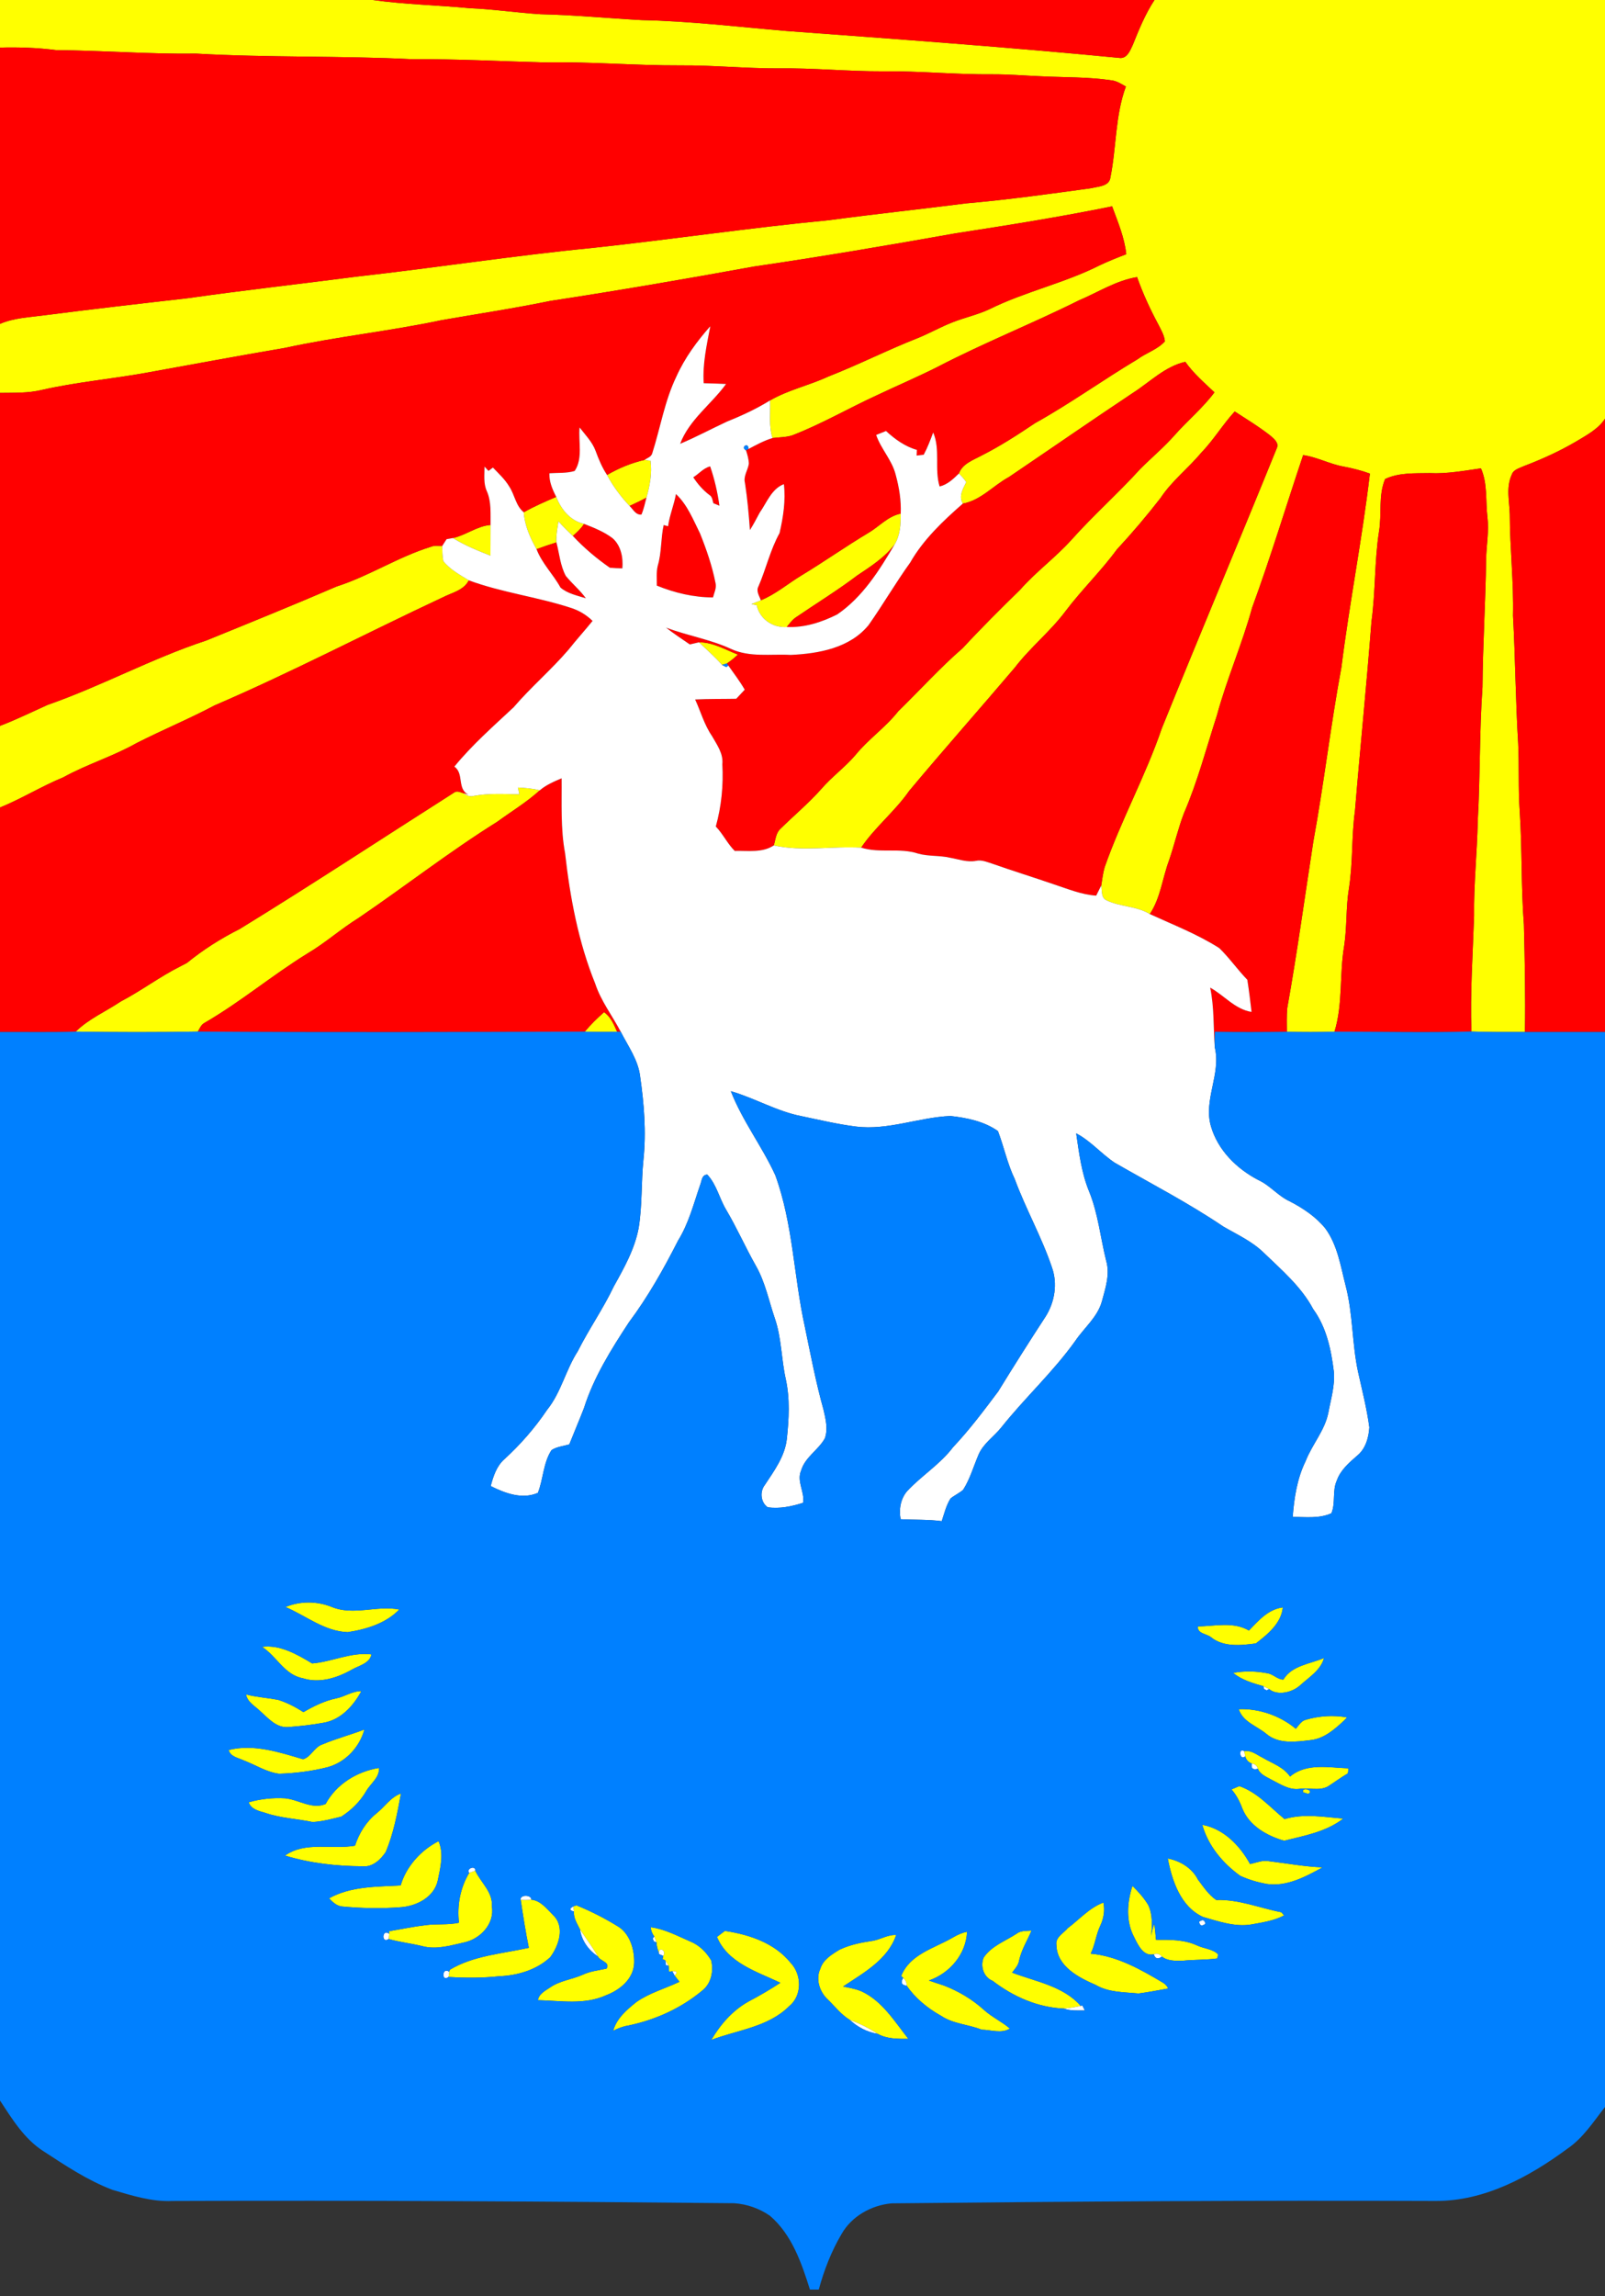 <?xml version="1.0" encoding="UTF-8" ?>
<!DOCTYPE svg PUBLIC "-//W3C//DTD SVG 1.1//EN" "http://www.w3.org/Graphics/SVG/1.1/DTD/svg11.dtd">
<svg width="540pt" height="772pt" viewBox="0 0 540 772" version="1.1" xmlns="http://www.w3.org/2000/svg">
<rect x="0" y="0" width="540" height="772" fill="#333333" stroke="none"/>
<g id="#ffff00ff">
<path fill="#ffff00" opacity="1.00" d=" M 0.00 0.00 L 125.40 0.00 C 136.25 1.52 147.25 1.73 158.16 2.77 C 166.10 3.08 173.97 4.30 181.91 4.79 C 193.26 5.03 204.56 6.15 215.90 6.76 C 232.14 7.09 248.29 9.04 264.47 10.41 C 302.01 13.18 339.57 15.89 377.03 19.51 C 379.33 19.47 380.27 16.89 381.11 15.14 C 383.20 9.93 385.33 4.70 388.43 0.00 L 540.00 0.00 L 540.00 140.80 C 537.67 144.30 533.87 146.29 530.37 148.40 C 524.74 151.71 518.78 154.41 512.68 156.73 C 511.20 157.44 509.20 157.85 508.62 159.62 C 506.65 163.85 507.85 168.52 507.96 172.96 C 508.00 184.32 509.31 195.64 509.05 207.01 C 509.84 221.32 509.90 235.65 510.79 249.95 C 511.16 257.52 510.77 265.11 511.30 272.67 C 512.16 285.41 511.72 298.20 512.72 310.94 C 513.01 322.95 513.26 334.98 513.06 347.00 C 507.06 347.02 501.06 347.04 495.06 346.83 C 494.61 333.87 495.52 320.94 495.95 308.00 C 495.81 297.33 496.98 286.70 497.19 276.04 C 498.04 261.04 497.73 246.02 498.78 231.03 C 498.88 216.68 499.83 202.35 500.00 188.00 C 500.10 183.31 501.01 178.63 500.45 173.94 C 499.78 168.45 500.56 162.66 498.26 157.47 C 492.54 158.28 486.81 159.36 481.01 159.08 C 476.01 159.17 470.63 158.87 466.02 161.06 C 463.67 166.65 464.97 172.84 463.97 178.67 C 462.40 188.71 462.82 198.92 461.43 208.97 C 459.80 230.23 457.62 251.44 455.87 272.69 C 454.68 281.31 455.22 290.09 453.85 298.70 C 452.80 305.10 453.22 311.62 452.25 318.03 C 450.60 327.60 451.87 337.49 448.99 346.88 C 443.65 347.06 438.30 347.03 432.96 346.92 C 432.94 344.27 432.87 341.62 433.09 338.98 C 436.43 320.37 438.98 301.60 441.88 282.90 C 445.45 263.47 447.69 243.83 451.31 224.42 C 454.04 202.63 458.34 181.04 460.90 159.24 C 458.02 158.19 455.06 157.45 452.07 156.88 C 447.39 156.06 443.15 153.69 438.44 153.02 C 432.69 170.12 427.49 187.40 421.27 204.35 C 417.92 216.57 412.78 228.20 409.46 240.43 C 405.89 251.45 402.96 262.72 398.36 273.38 C 396.35 278.60 395.13 284.07 393.30 289.36 C 391.08 295.33 390.47 301.93 386.85 307.34 C 382.39 304.60 376.90 304.95 372.29 302.71 C 370.35 301.83 370.84 299.46 370.50 297.76 C 370.85 295.69 371.07 293.59 371.66 291.57 C 377.24 275.67 385.44 260.84 390.89 244.89 C 403.62 213.40 416.84 182.10 429.60 150.63 C 430.35 148.89 428.63 147.57 427.51 146.55 C 423.68 143.53 419.50 141.00 415.42 138.35 C 411.40 142.74 408.33 147.89 404.20 152.18 C 399.79 157.44 394.25 161.71 390.44 167.48 C 385.80 173.45 380.90 179.22 375.76 184.76 C 370.43 192.04 363.91 198.31 358.49 205.50 C 353.39 212.32 346.63 217.67 341.46 224.44 C 329.67 238.32 317.58 251.94 305.90 265.91 C 301.12 272.80 294.43 278.05 289.73 285.00 C 279.94 284.45 270.02 286.38 260.34 284.26 C 260.94 282.33 261.02 280.03 262.64 278.60 C 267.17 274.16 272.06 270.07 276.29 265.32 C 279.83 261.19 284.30 257.99 287.83 253.85 C 292.17 248.51 297.94 244.59 302.20 239.17 C 309.45 232.10 316.24 224.55 323.91 217.91 C 330.16 211.16 336.68 204.68 343.26 198.25 C 348.57 192.22 355.12 187.47 360.50 181.49 C 367.89 173.22 376.21 165.86 383.67 157.64 C 387.50 153.82 391.67 150.33 395.26 146.26 C 399.58 141.36 404.69 137.18 408.60 131.92 C 405.15 128.66 401.55 125.54 398.79 121.66 C 391.93 123.21 386.91 128.44 381.16 132.11 C 367.18 141.41 353.37 150.98 339.46 160.39 C 334.20 163.23 330.03 168.22 323.94 169.33 C 322.45 166.77 323.98 164.41 325.09 162.09 C 324.37 161.04 323.54 160.08 322.61 159.22 C 323.83 155.87 327.40 154.72 330.26 153.16 C 336.52 150.00 342.42 146.19 348.23 142.28 C 360.09 135.68 371.11 127.73 382.75 120.78 C 385.69 118.60 389.44 117.54 391.92 114.77 C 391.74 112.76 390.67 110.99 389.79 109.23 C 387.00 104.06 384.53 98.71 382.57 93.17 C 375.53 94.30 369.48 98.27 363.01 100.99 C 347.30 108.82 330.95 115.29 315.38 123.39 C 308.67 126.77 301.75 129.71 294.96 132.93 C 285.44 137.30 276.35 142.60 266.56 146.38 C 264.41 147.07 262.12 147.00 259.90 147.29 C 258.59 143.17 259.25 138.85 259.09 134.63 C 265.22 131.09 272.25 129.59 278.65 126.62 C 288.82 122.65 298.55 117.69 308.71 113.70 C 312.68 112.10 316.41 109.96 320.41 108.40 C 324.53 106.76 328.92 105.84 332.95 103.94 C 344.93 98.02 358.17 95.20 370.09 89.16 C 372.98 87.81 375.94 86.61 378.93 85.48 C 378.34 79.88 376.10 74.63 374.17 69.38 C 356.69 72.94 339.06 75.74 321.43 78.46 C 298.86 82.47 276.26 86.32 253.57 89.63 C 230.81 93.78 208.01 97.69 185.14 101.18 C 173.01 103.68 160.77 105.52 148.58 107.64 C 131.14 111.36 113.36 113.16 95.94 116.96 C 80.08 119.65 64.27 122.62 48.44 125.47 C 37.01 127.48 25.42 128.53 14.09 131.10 C 9.48 132.23 4.71 132.04 0.00 132.11 L 0.00 108.90 C 4.72 106.85 9.92 106.70 14.94 106.01 C 30.95 103.95 46.98 102.11 63.02 100.29 C 81.97 97.59 101.01 95.48 119.99 93.01 C 146.48 90.05 172.84 85.95 199.37 83.36 C 225.94 80.51 252.39 76.57 278.99 74.03 C 294.33 71.97 309.73 70.34 325.08 68.38 C 339.20 67.15 353.24 65.19 367.28 63.26 C 369.58 62.66 373.21 62.68 373.60 59.65 C 375.64 49.53 375.18 38.90 378.80 29.10 C 377.27 28.22 375.74 27.22 373.96 27.01 C 366.00 25.82 357.93 26.06 349.92 25.64 C 344.61 25.41 339.31 24.97 334.00 24.99 C 321.65 25.11 309.34 23.84 297.00 23.98 C 285.32 24.03 273.68 22.83 262.00 22.99 C 250.99 23.04 240.01 21.91 228.99 21.99 C 213.65 22.06 198.34 20.68 183.00 20.99 C 168.31 20.61 153.64 19.80 138.94 19.92 C 114.65 18.71 90.31 19.41 66.02 18.03 C 50.33 18.25 34.67 16.97 18.99 16.87 C 12.69 16.04 6.34 15.84 0.00 16.00 L 0.00 0.00 Z" />
<path fill="#ffff00" opacity="1.00" d=" M 204.24 159.70 C 208.19 157.41 212.44 155.63 216.90 154.63 C 217.39 154.70 218.38 154.85 218.87 154.93 C 219.43 159.12 218.65 163.30 217.50 167.32 C 215.64 168.32 213.73 169.23 211.82 170.11 C 208.85 166.97 206.27 163.52 204.24 159.70 Z" />
<path fill="#ffff00" opacity="1.00" d=" M 176.22 172.25 C 179.73 170.25 183.44 168.65 187.15 167.07 C 188.81 171.32 191.86 175.11 196.53 176.15 C 195.48 177.69 194.15 179.00 192.73 180.19 C 191.05 178.62 189.40 177.02 187.90 175.28 C 187.52 177.62 187.08 179.98 187.21 182.37 C 184.96 183.06 182.73 183.84 180.52 184.65 C 178.36 180.78 176.52 176.74 176.22 172.25 Z" />
<path fill="#ffff00" opacity="1.00" d=" M 292.22 179.14 C 295.84 177.01 298.76 173.55 303.04 172.70 C 303.09 176.22 302.88 179.90 301.03 183.00 C 297.70 187.45 292.96 190.44 288.42 193.49 C 281.71 198.56 274.53 202.96 267.60 207.69 C 266.46 208.55 265.60 209.71 264.71 210.81 C 260.05 211.17 255.57 208.13 254.59 203.48 C 254.15 203.39 253.25 203.20 252.81 203.11 C 253.87 202.69 254.93 202.28 255.98 201.84 C 260.96 199.81 265.06 196.26 269.61 193.50 C 277.26 188.88 284.56 183.72 292.22 179.14 Z" />
<path fill="#ffff00" opacity="1.00" d=" M 152.41 180.91 C 156.80 179.92 160.53 176.86 165.05 176.51 C 165.03 179.95 165.03 183.39 165.02 186.83 C 160.71 185.12 156.36 183.37 152.41 180.91 Z" />
<path fill="#ffff00" opacity="1.00" d=" M 144.97 183.85 C 146.18 183.34 147.49 183.53 148.76 183.61 C 148.85 185.29 148.81 187.00 149.15 188.66 C 151.41 191.51 154.69 193.26 157.73 195.13 C 156.00 198.56 151.98 199.27 148.86 200.90 C 123.23 212.87 98.17 226.02 72.17 237.19 C 63.56 241.75 54.54 245.48 45.85 249.90 C 37.99 254.34 29.26 256.96 21.36 261.33 C 14.05 264.33 7.31 268.52 0.00 271.51 L 0.00 244.06 C 5.46 241.98 10.68 239.40 16.00 237.01 C 34.15 230.69 51.11 221.37 69.39 215.36 C 84.05 209.39 98.73 203.45 113.26 197.19 C 124.23 193.68 133.96 187.23 144.97 183.85 Z" />
<path fill="#ffff00" opacity="1.00" d=" M 235.18 215.96 C 239.86 215.93 244.03 218.43 248.27 220.10 C 247.11 221.18 245.90 222.21 244.57 223.07 C 244.16 223.19 243.33 223.44 242.92 223.56 C 240.54 220.83 237.79 218.46 235.18 215.96 Z" />
<path fill="#ffff00" opacity="1.00" d=" M 174.27 264.79 C 176.74 264.92 179.21 265.12 181.61 265.73 C 177.21 269.73 172.08 272.81 167.29 276.31 C 151.23 286.34 136.30 298.01 120.65 308.64 C 114.71 312.32 109.48 317.02 103.46 320.58 C 91.60 327.89 80.89 336.93 68.83 343.91 C 67.67 344.52 67.19 345.78 66.56 346.85 C 52.87 347.11 39.17 347.07 25.47 346.87 C 29.83 342.56 35.60 340.11 40.64 336.72 C 47.57 333.11 53.82 328.33 60.82 324.85 C 61.35 324.57 62.40 324.02 62.92 323.75 C 68.36 319.31 74.33 315.53 80.61 312.38 C 104.84 297.51 128.61 281.87 152.61 266.60 C 153.63 265.70 154.85 266.37 155.94 266.72 C 156.98 267.50 158.23 267.99 159.53 267.58 C 164.55 266.67 169.65 267.01 174.72 267.07 C 174.61 266.50 174.38 265.36 174.27 264.79 Z" />
<path fill="#ffff00" opacity="1.00" d=" M 196.76 346.87 C 198.72 344.50 200.93 342.36 203.23 340.33 C 205.51 341.88 206.54 344.47 207.62 346.89 C 204.00 347.00 200.38 346.98 196.76 346.87 Z" />
<path fill="#ffff00" opacity="1.00" d=" M 96.07 540.33 C 100.98 538.27 106.70 538.32 111.63 540.31 C 118.95 543.32 126.80 539.69 134.33 541.17 C 129.83 545.84 123.24 547.83 116.99 548.78 C 109.19 548.52 102.97 543.28 96.07 540.33 Z" />
<path fill="#ffff00" opacity="1.00" d=" M 420.20 548.24 C 423.37 544.92 426.76 541.03 431.60 540.47 C 431.10 545.78 426.49 549.53 422.53 552.57 C 417.59 553.24 411.65 553.87 407.49 550.52 C 405.95 549.25 402.92 549.39 402.98 546.86 C 408.68 546.76 415.03 545.17 420.20 548.24 Z" />
<path fill="#ffff00" opacity="1.00" d=" M 88.16 553.73 C 94.16 552.90 100.01 556.28 105.02 559.30 C 111.73 558.77 118.09 555.41 124.99 556.26 C 124.35 559.32 120.75 560.02 118.39 561.37 C 113.45 564.17 107.48 566.09 101.85 564.27 C 95.74 563.16 93.08 556.86 88.16 553.73 Z" />
<path fill="#ffff00" opacity="1.00" d=" M 431.79 564.72 C 434.64 559.97 440.76 559.48 445.46 557.48 C 444.38 561.54 440.47 563.90 437.52 566.57 C 434.87 569.06 429.83 570.26 426.97 567.92 C 426.50 567.68 425.57 567.20 425.11 566.96 C 421.57 565.98 417.77 564.84 414.88 562.48 C 418.79 561.75 422.83 561.87 426.72 562.66 C 428.51 563.05 429.94 564.75 431.79 564.72 Z" />
<path fill="#ffff00" opacity="1.00" d=" M 113.09 571.05 C 116.01 570.50 118.53 568.55 121.58 568.62 C 118.94 573.51 114.68 578.24 108.95 579.22 C 104.99 579.95 100.98 580.39 96.97 580.69 C 93.01 581.03 90.27 577.75 87.60 575.38 C 85.84 573.64 83.28 572.37 82.77 569.74 C 86.30 570.62 89.93 570.87 93.50 571.52 C 96.55 572.45 99.41 573.95 102.09 575.67 C 105.54 573.68 109.16 571.87 113.09 571.05 Z" />
<path fill="#ffff00" opacity="1.00" d=" M 416.78 574.68 C 423.61 574.40 430.71 576.87 435.98 581.27 C 436.97 580.12 437.78 578.63 439.36 578.23 C 443.84 576.93 448.62 576.62 453.22 577.45 L 452.56 578.14 C 452.46 578.24 452.26 578.43 452.17 578.53 C 449.02 581.47 445.48 584.57 441.02 585.07 C 435.99 585.67 430.17 586.52 426.02 582.95 C 422.86 580.32 418.12 578.95 416.78 574.68 Z" />
<path fill="#ffff00" opacity="1.00" d=" M 108.52 586.50 C 113.11 584.57 117.95 583.29 122.60 581.52 C 120.98 587.45 116.29 592.49 110.31 594.16 C 104.96 595.53 99.43 596.21 93.91 596.39 C 89.65 595.86 85.99 593.41 82.04 591.92 C 80.19 591.02 77.55 590.72 76.94 588.40 C 85.37 586.30 93.92 589.14 101.97 591.51 C 104.66 590.75 105.75 587.37 108.52 586.50 Z" />
<path fill="#ffff00" opacity="1.00" d=" M 418.61 588.79 C 421.00 588.37 422.87 590.06 424.88 591.03 C 428.07 592.91 431.85 594.13 434.03 597.33 C 439.61 592.67 447.09 594.35 453.73 594.57 C 453.66 595.00 453.53 595.87 453.47 596.30 C 451.09 597.63 448.94 599.30 446.64 600.74 C 443.62 602.24 440.22 600.94 437.04 601.49 C 433.58 601.88 430.61 599.79 427.67 598.33 C 426.02 597.38 423.95 596.62 423.22 594.71 C 422.91 593.67 422.21 593.08 421.15 592.94 C 420.02 592.54 419.29 591.74 418.95 590.54 C 418.87 590.10 418.70 589.23 418.61 588.79 Z" />
<path fill="#ffff00" opacity="1.00" d=" M 109.55 606.55 C 113.17 599.86 120.13 595.61 127.53 594.43 C 127.69 597.73 124.72 599.61 123.23 602.19 C 121.21 605.70 118.23 608.62 114.84 610.80 C 111.66 611.57 108.42 612.46 105.16 612.62 C 99.93 611.52 94.51 611.33 89.43 609.60 C 87.22 608.91 84.54 608.47 83.67 605.98 C 87.65 604.85 91.83 604.41 95.95 604.65 C 100.50 605.09 104.96 608.50 109.55 606.55 Z" />
<path fill="#ffff00" opacity="1.00" d=" M 414.33 601.65 C 414.99 601.37 416.31 600.82 416.97 600.55 C 423.07 602.64 427.33 607.68 432.19 611.63 C 438.70 609.68 445.36 610.94 451.95 611.46 C 446.19 615.92 438.93 617.21 432.04 618.91 C 426.28 617.28 420.27 613.88 417.96 608.02 C 417.11 605.70 415.96 603.51 414.33 601.65 Z" />
<path fill="#ffff00" opacity="1.00" d=" M 438.42 601.90 C 439.25 600.99 442.05 602.28 440.11 603.15 C 439.68 603.01 438.81 602.74 438.38 602.60 L 438.42 601.90 Z" />
<path fill="#ffff00" opacity="1.00" d=" M 126.69 609.69 C 129.44 607.51 131.50 604.19 134.91 603.03 C 133.67 609.69 132.43 616.47 129.76 622.74 C 128.03 625.29 125.33 627.85 122.00 627.50 C 113.19 627.46 104.34 626.47 95.90 623.90 C 102.74 619.03 111.71 621.96 119.44 620.57 C 120.82 616.35 123.22 612.49 126.69 609.69 Z" />
<path fill="#ffff00" opacity="1.00" d=" M 404.51 613.56 C 411.69 614.86 417.19 620.58 420.58 626.74 C 422.69 626.31 424.76 625.34 426.95 625.79 C 432.97 626.51 438.93 627.64 445.00 627.86 C 439.24 631.02 432.83 634.49 426.02 633.42 C 423.02 632.85 420.05 631.99 417.28 630.71 C 411.40 626.48 406.49 620.64 404.51 613.56 Z" />
<path fill="#ffff00" opacity="1.00" d=" M 134.80 633.94 C 136.65 627.56 141.68 622.03 147.56 619.06 C 149.38 623.27 148.18 627.97 147.29 632.26 C 146.11 637.83 140.28 640.82 135.02 641.25 C 128.36 641.77 121.65 641.64 115.00 641.01 C 113.23 640.81 111.87 639.49 110.71 638.27 C 118.08 634.18 126.66 634.41 134.80 633.94 Z" />
<path fill="#ffff00" opacity="1.00" d=" M 392.90 624.88 C 397.05 625.66 401.09 628.11 403.03 631.95 C 404.87 634.39 406.63 637.07 409.19 638.83 C 416.77 638.56 423.79 641.55 431.12 642.96 L 432.03 644.02 C 428.64 645.84 424.76 646.37 421.03 647.06 C 415.46 647.97 410.03 646.04 404.76 644.54 C 397.24 641.12 394.34 632.41 392.90 624.88 Z" />
<path fill="#ffff00" opacity="1.00" d=" M 157.86 629.72 C 158.37 629.54 159.40 629.17 159.91 628.99 C 161.77 633.01 165.87 636.16 165.49 640.99 C 166.48 646.80 161.63 651.92 156.22 653.09 C 151.66 654.11 146.89 655.59 142.21 654.38 C 138.42 653.43 134.52 653.03 130.76 651.96 C 130.80 651.52 130.89 650.63 130.93 650.19 L 130.93 649.32 C 135.06 648.64 139.15 647.77 143.31 647.28 C 147.00 646.81 150.77 647.29 154.42 646.48 C 153.75 640.64 154.83 634.77 157.86 629.72 Z" />
<path fill="#ffff00" opacity="1.00" d=" M 381.60 651.37 C 378.74 646.05 379.20 639.66 381.01 634.09 C 382.99 636.03 384.88 638.12 386.32 640.52 C 387.85 643.75 387.64 647.43 387.33 650.90 C 387.58 649.51 387.81 648.11 388.38 646.82 C 388.62 648.60 388.76 650.40 388.93 652.21 C 393.55 652.20 398.34 652.11 402.65 654.07 C 404.95 655.19 407.99 655.28 409.82 657.09 C 409.76 657.44 409.64 658.14 409.58 658.49 C 405.71 659.01 401.80 658.86 397.92 659.26 C 395.58 659.32 392.82 659.38 390.92 657.87 C 390.19 656.97 389.28 656.71 388.19 657.08 C 384.73 657.94 382.85 653.92 381.60 651.37 Z" />
<path fill="#ffff00" opacity="1.00" d=" M 175.18 638.77 C 176.36 638.90 177.55 638.88 178.74 638.73 C 181.85 638.99 184.00 641.82 186.08 643.91 C 190.16 647.75 188.06 654.15 185.13 658.07 C 180.55 662.35 174.19 664.21 168.01 664.47 C 162.33 665.08 156.61 665.07 150.91 664.72 C 150.97 664.28 151.09 663.42 151.15 662.99 L 151.33 662.30 C 159.36 657.48 168.97 656.91 177.92 654.91 C 176.84 649.56 176.00 644.16 175.18 638.77 Z" />
<path fill="#ffff00" opacity="1.00" d=" M 359.28 648.27 C 363.21 645.34 366.54 641.43 371.24 639.70 C 371.78 642.31 371.35 645.00 370.22 647.41 C 368.75 650.43 368.48 653.86 366.96 656.88 C 375.88 657.68 383.81 662.20 391.35 666.69 C 392.10 667.14 392.66 667.77 393.03 668.59 C 389.71 669.17 386.40 669.84 383.06 670.27 C 378.19 669.80 372.99 669.95 368.64 667.39 C 362.88 664.91 355.59 661.14 355.43 653.98 C 355.01 651.34 357.84 650.02 359.28 648.27 Z" />
<path fill="#ffff00" opacity="1.00" d=" M 192.89 640.99 L 193.93 640.63 C 198.63 642.53 203.19 644.84 207.52 647.49 C 211.87 649.88 213.49 655.35 213.36 660.00 C 213.19 665.39 208.54 669.13 203.88 670.88 C 196.68 674.17 188.59 672.69 180.98 672.52 C 181.34 670.33 183.54 669.30 185.19 668.17 C 188.44 665.94 192.46 665.56 196.00 663.99 C 198.53 662.78 201.34 662.50 204.06 661.91 C 205.46 659.77 201.82 659.36 201.16 657.80 C 199.34 654.65 197.15 651.75 195.14 648.74 C 194.24 646.84 192.87 644.89 193.11 642.70 C 193.05 642.28 192.94 641.42 192.89 640.99 Z" />
<path fill="#ffff00" opacity="1.00" d=" M 218.94 647.99 C 223.63 648.60 227.87 650.89 232.16 652.75 C 235.20 653.95 237.62 656.33 239.27 659.13 C 240.15 662.69 239.31 666.91 236.31 669.26 C 229.14 675.27 220.36 679.21 211.22 681.08 C 209.48 681.37 207.86 682.02 206.30 682.81 C 207.47 678.62 210.87 675.74 214.13 673.13 C 218.53 670.05 223.79 668.63 228.60 666.34 C 228.19 665.82 227.37 664.77 226.96 664.24 C 228.05 663.17 227.80 662.69 226.19 662.79 L 225.13 662.97 C 225.09 662.45 224.99 661.42 224.95 660.91 C 224.67 660.46 224.11 659.56 223.83 659.12 L 222.93 658.73 L 223.15 657.62 C 224.39 655.62 221.27 654.33 221.74 657.05 C 221.43 655.71 220.86 654.40 220.87 653.02 C 220.69 652.53 220.31 651.54 220.12 651.05 C 219.42 650.19 219.03 649.17 218.94 647.99 Z" />
<path fill="#ffff00" opacity="1.00" d=" M 342.03 650.17 C 343.46 649.04 345.36 649.29 347.06 649.10 C 345.67 652.42 343.69 655.51 342.90 659.07 C 342.67 660.74 341.51 661.98 340.51 663.25 C 348.42 666.28 357.71 667.75 363.60 674.44 C 361.73 674.87 359.83 675.19 357.92 675.34 C 349.14 674.98 340.87 671.32 333.97 666.02 C 330.93 664.82 329.73 661.07 330.97 658.16 C 333.65 654.23 338.22 652.68 342.03 650.17 Z" />
<path fill="#ffff00" opacity="1.00" d=" M 241.22 651.25 C 242.12 650.58 243.01 649.90 243.89 649.23 C 252.13 650.47 260.59 653.27 266.01 659.97 C 269.79 663.90 269.92 670.99 265.53 674.53 C 258.48 681.58 248.19 682.51 239.31 685.88 C 242.41 680.64 246.54 675.89 251.93 672.92 C 255.57 671.00 259.12 668.93 262.56 666.67 C 254.71 662.94 244.88 660.04 241.22 651.25 Z" />
<path fill="#ffff00" opacity="1.00" d=" M 320.75 651.36 C 322.19 650.52 323.72 649.84 325.36 649.50 C 325.04 657.07 319.54 663.47 312.53 665.91 C 314.08 666.47 315.66 666.95 317.23 667.48 C 317.36 667.53 317.62 667.62 317.74 667.66 C 322.63 669.57 327.25 672.32 331.13 675.87 C 333.79 678.24 337.07 679.75 339.78 682.07 C 336.96 683.84 333.38 682.49 330.27 682.44 C 325.77 680.64 320.68 680.53 316.59 677.75 C 316.48 677.69 316.26 677.57 316.15 677.51 C 311.88 675.07 307.80 671.69 305.07 667.67 C 305.06 666.59 304.66 665.71 303.87 665.04 L 303.21 664.37 C 306.14 657.09 314.13 655.15 320.30 651.61 C 320.42 651.54 320.64 651.42 320.75 651.36 Z" />
<path fill="#ffff00" opacity="1.00" d=" M 293.12 652.64 C 296.01 652.30 298.53 650.44 301.52 650.61 C 298.71 658.90 290.52 663.35 283.66 667.92 C 285.56 668.36 287.52 668.63 289.35 669.35 C 289.47 669.39 289.70 669.49 289.81 669.53 C 296.84 672.77 300.98 679.68 305.61 685.52 C 302.16 685.52 298.39 685.60 295.30 683.84 C 292.34 681.89 289.16 680.35 285.86 679.11 C 283.02 677.39 280.96 674.67 278.61 672.39 C 275.81 669.86 274.32 665.51 275.99 661.97 C 276.90 658.94 279.78 657.17 282.32 655.63 C 282.43 655.57 282.65 655.46 282.77 655.40 C 286.03 653.90 289.58 653.17 293.12 652.64 Z" />
</g>
<g id="#ff0000ff">
<path fill="#ff0000" opacity="1.00" d=" M 125.40 0.00 L 388.43 0.00 C 385.33 4.70 383.20 9.93 381.11 15.14 C 380.27 16.89 379.33 19.47 377.03 19.51 C 339.57 15.89 302.01 13.18 264.47 10.41 C 248.29 9.04 232.14 7.09 215.90 6.76 C 204.56 6.15 193.26 5.03 181.91 4.79 C 173.97 4.30 166.10 3.08 158.16 2.77 C 147.25 1.73 136.25 1.52 125.40 0.00 Z" />
<path fill="#ff0000" opacity="1.00" d=" M 0.00 16.00 C 6.34 15.84 12.69 16.04 18.99 16.87 C 34.67 16.97 50.33 18.25 66.02 18.03 C 90.31 19.41 114.65 18.71 138.94 19.92 C 153.64 19.80 168.31 20.61 183.00 20.99 C 198.34 20.68 213.65 22.06 228.99 21.99 C 240.01 21.91 250.99 23.04 262.00 22.99 C 273.68 22.83 285.32 24.03 297.00 23.98 C 309.34 23.84 321.65 25.11 334.00 24.99 C 339.31 24.97 344.61 25.41 349.92 25.64 C 357.93 26.06 366.00 25.82 373.96 27.01 C 375.74 27.22 377.27 28.22 378.80 29.10 C 375.18 38.90 375.64 49.53 373.60 59.65 C 373.21 62.68 369.58 62.66 367.28 63.26 C 353.24 65.19 339.20 67.15 325.08 68.38 C 309.73 70.34 294.33 71.97 278.99 74.03 C 252.39 76.57 225.94 80.51 199.37 83.36 C 172.84 85.95 146.48 90.05 119.99 93.01 C 101.01 95.48 81.97 97.59 63.02 100.29 C 46.98 102.11 30.95 103.95 14.94 106.01 C 9.92 106.70 4.72 106.85 0.00 108.90 L 0.00 16.00 Z" />
<path fill="#ff0000" opacity="1.00" d=" M 321.43 78.46 C 339.06 75.74 356.69 72.94 374.17 69.38 C 376.10 74.63 378.34 79.88 378.93 85.48 C 375.94 86.61 372.98 87.81 370.09 89.16 C 358.17 95.20 344.93 98.02 332.95 103.94 C 328.92 105.84 324.53 106.76 320.41 108.40 C 316.41 109.96 312.68 112.10 308.71 113.70 C 298.55 117.69 288.82 122.65 278.65 126.62 C 272.25 129.59 265.22 131.09 259.09 134.63 C 254.54 137.45 249.67 139.72 244.70 141.70 C 239.39 144.17 234.23 146.95 228.83 149.22 C 231.90 141.09 239.32 135.95 244.28 129.11 C 241.77 128.98 239.26 128.91 236.76 128.85 C 236.34 122.35 237.78 116.02 238.98 109.69 C 234.45 114.80 230.38 120.36 227.57 126.61 C 223.61 134.81 222.18 143.89 219.42 152.50 C 219.07 153.64 217.76 153.98 216.90 154.63 C 212.44 155.63 208.19 157.41 204.24 159.70 C 202.57 157.19 201.41 154.40 200.38 151.58 C 199.25 148.56 196.93 146.23 195.00 143.72 C 194.54 148.52 196.19 154.13 193.35 158.35 C 190.60 159.18 187.67 158.92 184.84 159.13 C 184.74 161.99 185.87 164.57 187.15 167.07 C 183.44 168.65 179.73 170.25 176.22 172.25 C 173.51 170.06 173.18 166.37 171.34 163.60 C 169.89 161.16 167.79 159.23 165.84 157.21 C 165.34 157.58 164.85 157.96 164.36 158.33 C 164.02 157.97 163.35 157.25 163.01 156.89 C 163.02 159.65 162.60 162.56 163.80 165.16 C 165.37 168.73 164.99 172.71 165.05 176.51 C 160.53 176.86 156.80 179.92 152.41 180.91 C 151.87 181.00 150.79 181.20 150.25 181.29 C 149.75 182.07 149.26 182.84 148.76 183.61 C 147.49 183.53 146.18 183.34 144.97 183.85 C 133.96 187.23 124.23 193.68 113.26 197.19 C 98.73 203.45 84.05 209.39 69.39 215.36 C 51.11 221.37 34.15 230.69 16.00 237.01 C 10.68 239.40 5.46 241.98 0.00 244.06 L 0.00 132.11 C 4.71 132.04 9.48 132.23 14.09 131.10 C 25.42 128.53 37.01 127.48 48.44 125.47 C 64.27 122.62 80.08 119.65 95.94 116.96 C 113.36 113.16 131.14 111.36 148.58 107.64 C 160.77 105.52 173.01 103.68 185.14 101.18 C 208.01 97.69 230.81 93.78 253.57 89.63 C 276.26 86.32 298.86 82.47 321.43 78.46 Z" />
<path fill="#ff0000" opacity="1.00" d=" M 363.01 100.99 C 369.48 98.27 375.53 94.30 382.57 93.17 C 384.53 98.71 387.00 104.06 389.79 109.23 C 390.67 110.99 391.74 112.76 391.92 114.77 C 389.44 117.54 385.69 118.60 382.75 120.78 C 371.11 127.73 360.09 135.68 348.23 142.28 C 342.42 146.19 336.52 150.00 330.26 153.16 C 327.40 154.72 323.83 155.87 322.61 159.22 C 320.73 161.05 318.76 162.95 316.13 163.57 C 314.32 157.64 316.46 151.19 313.97 145.42 C 313.02 147.96 312.07 150.50 310.78 152.90 C 310.18 152.97 308.99 153.11 308.39 153.18 C 308.41 152.71 308.46 151.75 308.49 151.27 C 304.50 150.15 301.11 147.67 298.09 144.92 C 296.98 145.37 295.88 145.80 294.78 146.24 C 296.40 150.98 300.13 154.70 301.35 159.61 C 302.51 163.87 303.25 168.27 303.04 172.70 C 298.76 173.55 295.84 177.01 292.22 179.14 C 284.56 183.72 277.26 188.88 269.61 193.50 C 265.06 196.26 260.96 199.81 255.98 201.84 C 255.49 200.36 254.31 198.78 255.17 197.20 C 257.74 191.27 259.13 184.92 262.28 179.24 C 263.52 173.90 264.37 168.29 263.74 162.79 C 259.60 164.34 258.01 168.94 255.64 172.31 C 255.58 172.41 255.46 172.63 255.40 172.74 C 254.42 174.59 253.44 176.45 252.31 178.22 C 251.93 172.94 251.46 167.66 250.65 162.42 C 250.03 160.11 251.62 158.13 251.95 155.93 C 251.92 154.38 251.46 152.88 250.99 151.41 L 251.76 151.00 C 254.40 149.61 257.03 148.15 259.90 147.29 C 262.12 147.00 264.41 147.07 266.56 146.38 C 276.35 142.60 285.44 137.30 294.96 132.93 C 301.75 129.71 308.67 126.77 315.38 123.39 C 330.95 115.29 347.30 108.82 363.01 100.99 Z" />
<path fill="#ff0000" opacity="1.00" d=" M 381.16 132.11 C 386.91 128.44 391.93 123.21 398.79 121.66 C 401.55 125.54 405.15 128.66 408.60 131.92 C 404.69 137.18 399.58 141.36 395.26 146.26 C 391.67 150.33 387.50 153.82 383.67 157.64 C 376.21 165.86 367.89 173.22 360.50 181.49 C 355.12 187.47 348.57 192.22 343.26 198.25 C 336.68 204.68 330.16 211.16 323.91 217.91 C 316.24 224.55 309.45 232.10 302.20 239.17 C 297.94 244.59 292.17 248.51 287.83 253.85 C 284.30 257.99 279.83 261.19 276.29 265.32 C 272.06 270.07 267.17 274.16 262.64 278.60 C 261.02 280.03 260.94 282.33 260.34 284.26 C 256.46 286.83 251.60 285.98 247.20 286.11 C 244.74 283.67 243.25 280.41 240.83 277.90 C 242.73 271.07 243.42 264.03 243.03 256.95 C 243.41 253.38 241.21 250.41 239.55 247.48 C 236.96 243.72 235.76 239.28 233.88 235.18 C 238.48 234.95 243.09 235.04 247.70 234.95 C 248.65 233.92 249.60 232.91 250.56 231.90 C 248.92 229.05 246.92 226.44 245.03 223.76 L 244.57 223.07 C 245.90 222.21 247.11 221.18 248.27 220.10 C 244.03 218.43 239.86 215.93 235.18 215.96 C 234.15 216.20 233.12 216.44 232.09 216.68 C 229.40 214.84 226.66 213.04 224.09 211.02 C 231.27 213.73 238.94 214.96 245.93 218.18 C 252.24 221.10 259.34 219.84 266.05 220.20 C 275.46 219.77 285.90 217.90 292.22 210.19 C 297.07 203.31 301.30 196.01 306.22 189.17 C 310.66 181.40 317.27 175.17 323.94 169.33 C 330.03 168.22 334.20 163.23 339.46 160.39 C 353.37 150.98 367.18 141.41 381.16 132.11 Z" />
<path fill="#ff0000" opacity="1.00" d=" M 415.42 138.35 C 419.50 141.00 423.68 143.53 427.51 146.55 C 428.63 147.57 430.35 148.89 429.60 150.63 C 416.84 182.10 403.62 213.40 390.89 244.89 C 385.44 260.84 377.24 275.67 371.66 291.57 C 371.07 293.59 370.85 295.69 370.50 297.76 C 369.95 298.89 369.38 300.01 368.81 301.14 C 363.87 300.82 359.28 298.89 354.63 297.36 C 347.65 294.96 340.60 292.78 333.64 290.33 C 331.94 289.80 330.20 289.03 328.39 289.44 C 325.41 290.01 322.50 288.89 319.60 288.39 C 316.09 287.57 312.42 287.99 308.94 287.02 C 302.70 284.94 296.00 286.98 289.73 285.00 C 294.43 278.05 301.12 272.80 305.90 265.91 C 317.58 251.94 329.67 238.32 341.46 224.44 C 346.63 217.67 353.39 212.32 358.49 205.50 C 363.91 198.31 370.43 192.04 375.76 184.76 C 380.90 179.22 385.80 173.45 390.44 167.48 C 394.25 161.71 399.79 157.44 404.20 152.18 C 408.33 147.89 411.40 142.74 415.42 138.35 Z" />
<path fill="#ff0000" opacity="1.00" d=" M 530.37 148.40 C 533.87 146.29 537.67 144.30 540.00 140.80 L 540.00 347.00 C 531.02 347.00 522.04 347.00 513.06 347.00 C 513.26 334.98 513.01 322.95 512.72 310.94 C 511.72 298.20 512.16 285.41 511.30 272.67 C 510.77 265.11 511.16 257.52 510.79 249.95 C 509.90 235.65 509.84 221.32 509.05 207.01 C 509.31 195.64 508.00 184.32 507.96 172.96 C 507.85 168.52 506.65 163.85 508.62 159.62 C 509.20 157.85 511.20 157.44 512.68 156.73 C 518.78 154.41 524.74 151.71 530.37 148.40 Z" />
<path fill="#ff0000" opacity="1.00" d=" M 438.44 153.02 C 443.15 153.69 447.39 156.06 452.07 156.88 C 455.06 157.45 458.02 158.19 460.90 159.24 C 458.34 181.04 454.04 202.63 451.31 224.42 C 447.69 243.83 445.45 263.47 441.88 282.90 C 438.98 301.60 436.43 320.37 433.09 338.98 C 432.87 341.62 432.94 344.27 432.96 346.92 C 424.88 347.02 416.80 347.06 408.72 346.92 C 408.70 348.67 408.68 350.42 408.72 352.17 C 408.20 345.48 408.56 338.68 407.16 332.07 C 411.88 334.66 415.53 339.37 421.08 340.24 C 420.67 336.63 420.22 333.02 419.66 329.43 C 416.35 326.03 413.63 322.08 410.22 318.78 C 402.89 314.11 394.72 310.95 386.85 307.34 C 390.47 301.93 391.08 295.33 393.30 289.36 C 395.13 284.07 396.35 278.60 398.36 273.38 C 402.96 262.72 405.89 251.45 409.46 240.43 C 412.78 228.20 417.92 216.57 421.27 204.35 C 427.49 187.40 432.69 170.12 438.44 153.02 Z" />
<path fill="#ff0000" opacity="1.00" d=" M 233.25 160.48 C 235.17 159.30 236.67 157.38 238.93 156.81 C 240.41 161.10 241.42 165.54 242.05 170.03 C 241.54 169.82 240.51 169.40 239.99 169.19 C 239.73 168.14 239.63 166.95 238.59 166.36 C 236.45 164.74 234.72 162.71 233.25 160.48 Z" />
<path fill="#ff0000" opacity="1.00" d=" M 481.01 159.08 C 486.81 159.36 492.54 158.28 498.26 157.47 C 500.56 162.66 499.78 168.45 500.45 173.94 C 501.01 178.63 500.10 183.31 500.00 188.00 C 499.83 202.35 498.88 216.68 498.78 231.03 C 497.73 246.02 498.04 261.04 497.19 276.04 C 496.98 286.70 495.81 297.33 495.95 308.00 C 495.52 320.94 494.61 333.87 495.06 346.83 C 479.71 347.25 464.34 346.87 448.99 346.88 C 451.87 337.49 450.60 327.60 452.25 318.03 C 453.22 311.62 452.80 305.10 453.85 298.70 C 455.22 290.09 454.68 281.31 455.87 272.69 C 457.62 251.44 459.80 230.23 461.43 208.97 C 462.82 198.92 462.40 188.71 463.97 178.67 C 464.97 172.84 463.67 166.65 466.02 161.06 C 470.63 158.87 476.01 159.17 481.01 159.08 Z" />
<path fill="#ff0000" opacity="1.00" d=" M 227.43 166.11 C 231.28 169.74 233.23 174.75 235.54 179.39 C 237.70 184.79 239.62 190.33 240.74 196.05 C 241.14 197.71 240.28 199.29 239.89 200.87 C 233.46 200.88 226.94 199.34 220.99 196.90 C 221.02 194.68 220.77 192.40 221.30 190.22 C 222.63 185.77 222.29 181.05 223.29 176.54 C 223.66 176.64 224.40 176.84 224.77 176.94 C 225.28 173.24 226.76 169.78 227.43 166.11 Z" />
<path fill="#ff0000" opacity="1.00" d=" M 211.82 170.11 C 213.73 169.23 215.64 168.32 217.50 167.32 C 217.00 169.24 216.59 171.20 215.81 173.02 C 213.88 173.21 213.00 171.25 211.82 170.11 Z" />
<path fill="#ff0000" opacity="1.00" d=" M 196.53 176.15 C 199.85 177.45 203.25 178.79 206.11 180.97 C 208.93 183.44 209.71 187.51 209.39 191.10 C 207.98 191.09 206.57 191.02 205.18 190.89 C 200.68 187.76 196.46 184.21 192.73 180.19 C 194.15 179.00 195.48 177.69 196.53 176.15 Z" />
<path fill="#ff0000" opacity="1.00" d=" M 180.52 184.65 C 182.73 183.84 184.96 183.06 187.21 182.37 C 188.20 186.13 188.49 190.17 190.36 193.64 C 192.49 196.26 195.14 198.41 197.12 201.17 C 194.21 200.24 190.91 199.59 188.57 197.55 C 186.13 193.09 182.34 189.46 180.52 184.65 Z" />
<path fill="#ff0000" opacity="1.00" d=" M 288.42 193.49 C 292.96 190.44 297.70 187.45 301.03 183.00 C 295.87 191.76 290.24 200.75 281.69 206.59 C 276.46 209.22 270.63 211.11 264.71 210.81 C 265.60 209.71 266.46 208.55 267.60 207.69 C 274.53 202.96 281.71 198.56 288.42 193.49 Z" />
<path fill="#ff0000" opacity="1.00" d=" M 157.73 195.13 C 168.80 199.22 180.60 200.66 191.81 204.30 C 194.65 205.15 197.25 206.69 199.37 208.77 C 196.73 212.02 193.92 215.12 191.32 218.40 C 185.50 225.20 178.64 231.02 172.81 237.81 C 165.95 244.22 158.82 250.47 152.87 257.76 C 156.24 260.12 153.65 265.35 157.67 267.21 C 157.24 267.09 156.37 266.84 155.94 266.72 C 154.85 266.37 153.63 265.70 152.61 266.60 C 128.61 281.87 104.84 297.51 80.61 312.38 C 74.33 315.53 68.36 319.31 62.92 323.75 C 62.40 324.02 61.35 324.57 60.82 324.85 C 53.82 328.33 47.57 333.11 40.64 336.72 C 35.60 340.11 29.83 342.56 25.47 346.87 C 16.98 347.13 8.49 346.95 0.00 347.00 L 0.00 271.51 C 7.31 268.52 14.05 264.33 21.36 261.33 C 29.26 256.96 37.99 254.34 45.85 249.90 C 54.54 245.48 63.56 241.75 72.17 237.19 C 98.17 226.02 123.23 212.87 148.86 200.90 C 151.98 199.27 156.00 198.56 157.73 195.13 Z" />
<path fill="#ff0000" opacity="1.00" d=" M 181.61 265.73 C 183.75 263.89 186.39 262.79 188.95 261.69 C 189.04 270.09 188.56 278.56 190.12 286.88 C 191.81 301.79 194.58 316.71 200.24 330.68 C 202.17 336.57 206.02 341.51 208.87 346.95 C 208.56 346.94 207.93 346.90 207.62 346.89 C 206.54 344.47 205.51 341.88 203.23 340.33 C 200.93 342.36 198.72 344.50 196.76 346.87 C 153.36 347.00 109.96 347.16 66.56 346.85 C 67.19 345.78 67.67 344.52 68.83 343.91 C 80.89 336.93 91.60 327.89 103.46 320.58 C 109.48 317.02 114.71 312.32 120.65 308.64 C 136.30 298.01 151.23 286.34 167.29 276.31 C 172.08 272.81 177.21 269.73 181.61 265.73 Z" />
<path fill="#ff0000" opacity="1.00" d=" M 452.17 578.53 C 452.26 578.43 452.46 578.24 452.56 578.14 C 452.46 578.24 452.26 578.43 452.17 578.53 Z" />
<path fill="#ff0000" opacity="1.00" d=" M 320.30 651.61 C 320.42 651.54 320.64 651.42 320.75 651.36 C 320.64 651.42 320.42 651.54 320.30 651.61 Z" />
<path fill="#ff0000" opacity="1.00" d=" M 282.32 655.63 C 282.43 655.57 282.65 655.46 282.77 655.40 C 282.65 655.46 282.43 655.57 282.32 655.63 Z" />
<path fill="#ff0000" opacity="1.00" d=" M 317.23 667.48 C 317.36 667.53 317.62 667.62 317.74 667.66 C 317.62 667.62 317.36 667.53 317.23 667.48 Z" />
<path fill="#ff0000" opacity="1.00" d=" M 289.35 669.35 C 289.47 669.39 289.70 669.49 289.81 669.53 C 289.70 669.49 289.47 669.39 289.35 669.35 Z" />
</g>
<g id="#ffffffff">
<path fill="#ffffff" opacity="1.00" d=" M 227.57 126.61 C 230.38 120.36 234.45 114.80 238.98 109.69 C 237.78 116.02 236.34 122.35 236.76 128.85 C 239.26 128.91 241.77 128.98 244.28 129.11 C 239.32 135.95 231.90 141.09 228.83 149.22 C 234.23 146.95 239.39 144.17 244.70 141.70 C 249.67 139.72 254.54 137.45 259.09 134.63 C 259.25 138.85 258.59 143.17 259.90 147.29 C 257.03 148.15 254.40 149.61 251.76 151.00 C 252.11 148.59 248.89 150.19 250.99 151.41 C 251.46 152.88 251.92 154.38 251.95 155.93 C 251.62 158.13 250.03 160.11 250.65 162.42 C 251.46 167.66 251.93 172.94 252.31 178.22 C 253.44 176.45 254.42 174.59 255.40 172.74 C 255.46 172.63 255.58 172.41 255.64 172.31 C 258.01 168.94 259.60 164.34 263.74 162.79 C 264.37 168.29 263.52 173.90 262.28 179.24 C 259.13 184.92 257.74 191.27 255.17 197.20 C 254.31 198.78 255.49 200.36 255.98 201.84 C 254.93 202.28 253.87 202.69 252.81 203.11 C 253.25 203.20 254.15 203.39 254.59 203.48 C 255.57 208.13 260.05 211.17 264.71 210.81 C 270.63 211.11 276.46 209.22 281.69 206.59 C 290.24 200.75 295.87 191.76 301.03 183.00 C 302.88 179.90 303.09 176.22 303.04 172.70 C 303.25 168.27 302.51 163.87 301.35 159.61 C 300.13 154.70 296.40 150.98 294.78 146.24 C 295.88 145.80 296.98 145.37 298.09 144.92 C 301.11 147.67 304.50 150.15 308.49 151.27 C 308.46 151.75 308.41 152.71 308.39 153.18 C 308.99 153.11 310.18 152.97 310.78 152.90 C 312.07 150.50 313.02 147.96 313.97 145.42 C 316.46 151.19 314.32 157.64 316.13 163.57 C 318.76 162.95 320.73 161.05 322.61 159.22 C 323.54 160.08 324.37 161.04 325.09 162.09 C 323.98 164.41 322.45 166.77 323.94 169.33 C 317.27 175.17 310.66 181.40 306.22 189.17 C 301.30 196.01 297.07 203.31 292.22 210.19 C 285.90 217.90 275.46 219.77 266.05 220.20 C 259.34 219.84 252.24 221.10 245.93 218.18 C 238.94 214.96 231.27 213.73 224.09 211.02 C 226.66 213.04 229.40 214.84 232.09 216.68 C 233.12 216.44 234.15 216.20 235.18 215.96 C 237.79 218.46 240.54 220.83 242.92 223.56 C 243.28 223.74 244.00 224.11 244.35 224.29 L 245.03 223.76 C 246.92 226.44 248.92 229.05 250.56 231.90 C 249.60 232.91 248.65 233.92 247.70 234.95 C 243.09 235.04 238.48 234.95 233.88 235.18 C 235.76 239.28 236.96 243.72 239.55 247.48 C 241.21 250.41 243.41 253.38 243.03 256.95 C 243.42 264.03 242.73 271.07 240.83 277.90 C 243.25 280.41 244.74 283.67 247.20 286.11 C 251.60 285.98 256.46 286.83 260.34 284.26 C 270.02 286.38 279.94 284.45 289.73 285.00 C 296.00 286.98 302.70 284.94 308.94 287.02 C 312.42 287.99 316.09 287.57 319.60 288.39 C 322.50 288.89 325.41 290.01 328.39 289.44 C 330.20 289.03 331.94 289.80 333.64 290.33 C 340.60 292.78 347.65 294.96 354.63 297.36 C 359.28 298.89 363.87 300.82 368.81 301.14 C 369.38 300.01 369.95 298.89 370.50 297.76 C 370.84 299.46 370.35 301.83 372.29 302.71 C 376.90 304.95 382.39 304.60 386.85 307.34 C 394.72 310.95 402.89 314.11 410.22 318.78 C 413.63 322.08 416.35 326.03 419.66 329.43 C 420.22 333.02 420.67 336.63 421.08 340.24 C 415.53 339.37 411.88 334.66 407.16 332.07 C 408.56 338.68 408.20 345.48 408.72 352.17 C 410.87 361.15 404.84 369.77 407.41 378.67 C 409.74 386.72 416.03 392.93 423.32 396.74 C 427.30 398.54 430.04 402.18 434.02 403.96 C 438.46 406.27 442.76 409.14 445.93 413.07 C 450.04 418.70 451.05 425.78 452.76 432.36 C 455.21 441.79 454.86 451.64 456.89 461.15 C 458.26 467.38 459.87 473.58 460.71 479.92 C 460.50 483.43 459.40 487.25 456.53 489.51 C 453.84 491.86 450.99 494.31 449.77 497.79 C 448.18 501.27 449.42 505.30 447.95 508.80 C 443.88 510.66 439.26 510.04 434.93 510.04 C 435.41 503.62 436.41 497.13 439.27 491.29 C 441.45 485.66 445.76 480.97 446.93 474.94 C 447.77 470.42 449.18 465.89 448.78 461.24 C 447.88 453.86 446.30 446.30 441.83 440.17 C 437.77 432.54 431.10 426.93 424.99 421.02 C 421.12 417.31 416.18 415.07 411.60 412.41 C 399.88 404.49 387.29 397.99 375.05 390.95 C 370.51 387.93 366.97 383.61 362.08 381.07 C 363.05 387.67 363.86 394.36 366.42 400.58 C 369.46 408.03 370.23 416.10 372.16 423.87 C 373.53 428.47 371.90 433.19 370.71 437.64 C 369.22 442.89 364.79 446.41 361.82 450.79 C 354.39 461.22 344.88 469.91 336.92 479.90 C 334.42 483.04 330.80 485.35 329.21 489.15 C 327.52 493.09 326.36 497.30 324.03 500.94 C 322.73 502.05 321.15 502.76 319.81 503.83 C 318.34 506.15 317.71 508.87 316.84 511.46 C 312.25 510.86 307.61 511.06 303.01 510.80 C 302.39 507.47 303.00 503.87 305.28 501.28 C 310.13 496.11 316.33 492.31 320.64 486.61 C 326.17 480.75 331.00 474.30 335.83 467.87 C 341.03 459.42 346.33 451.03 351.76 442.72 C 354.86 437.84 355.89 431.61 353.91 426.10 C 350.48 415.92 345.13 406.53 341.42 396.46 C 338.93 391.29 337.79 385.64 335.76 380.31 C 331.14 377.03 325.32 375.84 319.78 375.23 C 309.11 375.68 298.76 380.13 287.97 378.78 C 281.82 378.01 275.79 376.57 269.73 375.30 C 261.39 373.70 254.00 369.23 245.89 366.89 C 249.78 376.88 256.41 385.44 260.85 395.15 C 266.82 411.53 267.05 429.20 270.79 446.10 C 272.72 455.39 274.48 464.74 277.04 473.88 C 277.78 477.02 278.63 480.45 277.53 483.60 C 275.33 487.57 270.83 489.93 269.52 494.48 C 267.96 498.06 270.83 501.76 270.18 505.29 C 266.38 506.51 262.27 507.36 258.29 506.78 C 255.95 505.20 255.58 501.54 257.30 499.33 C 260.46 494.55 264.07 489.69 264.73 483.81 C 265.44 477.14 265.82 470.31 264.37 463.71 C 262.86 456.94 262.97 449.87 260.69 443.27 C 258.67 437.36 257.46 431.12 254.34 425.64 C 250.81 419.42 247.93 412.85 244.28 406.70 C 242.00 402.87 241.08 398.24 237.97 394.94 C 236.03 394.97 236.12 397.16 235.53 398.51 C 233.36 404.80 231.70 411.38 228.15 417.09 C 223.30 426.63 218.02 436.01 211.60 444.60 C 205.63 453.70 199.75 463.07 196.45 473.51 C 194.87 477.58 193.15 481.59 191.54 485.65 C 189.54 486.23 187.34 486.41 185.56 487.56 C 182.75 491.85 182.82 497.25 180.97 501.94 C 175.68 504.25 169.93 502.07 165.10 499.66 C 165.96 496.39 167.06 492.99 169.65 490.67 C 175.09 485.71 179.96 480.13 184.08 474.02 C 188.79 468.17 190.34 460.60 194.38 454.35 C 198.13 446.89 202.95 440.04 206.53 432.50 C 210.00 426.28 213.58 419.91 214.89 412.82 C 216.12 405.24 215.71 397.52 216.49 389.90 C 217.46 380.54 216.70 371.11 215.36 361.84 C 214.68 356.33 211.33 351.77 208.87 346.95 C 206.02 341.51 202.17 336.57 200.24 330.68 C 194.58 316.71 191.81 301.79 190.12 286.88 C 188.56 278.56 189.04 270.09 188.95 261.69 C 186.39 262.79 183.75 263.89 181.61 265.73 C 179.21 265.12 176.74 264.92 174.27 264.79 C 174.38 265.36 174.61 266.50 174.72 267.07 C 169.65 267.01 164.55 266.67 159.53 267.58 C 158.23 267.99 156.98 267.50 155.94 266.72 C 156.37 266.84 157.24 267.09 157.67 267.21 C 153.65 265.35 156.24 260.12 152.87 257.76 C 158.82 250.47 165.95 244.22 172.81 237.81 C 178.64 231.02 185.50 225.20 191.32 218.40 C 193.92 215.12 196.73 212.02 199.37 208.77 C 197.25 206.69 194.65 205.15 191.81 204.30 C 180.60 200.66 168.80 199.22 157.73 195.13 C 154.69 193.26 151.41 191.51 149.15 188.66 C 148.81 187.00 148.85 185.29 148.76 183.61 C 149.26 182.84 149.75 182.07 150.25 181.29 C 150.79 181.20 151.87 181.00 152.41 180.91 C 156.36 183.37 160.71 185.12 165.02 186.83 C 165.03 183.39 165.03 179.95 165.05 176.51 C 164.99 172.71 165.37 168.73 163.80 165.16 C 162.60 162.56 163.02 159.65 163.01 156.89 C 163.35 157.25 164.02 157.97 164.36 158.33 C 164.85 157.96 165.34 157.58 165.84 157.21 C 167.79 159.23 169.89 161.16 171.34 163.60 C 173.18 166.37 173.51 170.06 176.22 172.25 C 176.52 176.74 178.36 180.78 180.52 184.65 C 182.34 189.46 186.13 193.09 188.57 197.55 C 190.91 199.59 194.21 200.24 197.12 201.17 C 195.14 198.41 192.49 196.26 190.36 193.64 C 188.49 190.17 188.20 186.13 187.21 182.37 C 187.08 179.98 187.52 177.62 187.90 175.28 C 189.40 177.02 191.05 178.62 192.73 180.19 C 196.46 184.21 200.68 187.76 205.18 190.89 C 206.57 191.02 207.98 191.09 209.39 191.10 C 209.71 187.51 208.93 183.44 206.11 180.97 C 203.25 178.79 199.85 177.45 196.53 176.15 C 191.86 175.11 188.81 171.32 187.15 167.07 C 185.87 164.57 184.74 161.99 184.84 159.13 C 187.67 158.92 190.60 159.18 193.35 158.35 C 196.19 154.13 194.54 148.52 195.00 143.72 C 196.93 146.23 199.25 148.56 200.38 151.58 C 201.41 154.40 202.57 157.19 204.24 159.70 C 206.27 163.52 208.85 166.97 211.82 170.11 C 213.00 171.25 213.88 173.21 215.81 173.02 C 216.59 171.20 217.00 169.24 217.50 167.32 C 218.65 163.30 219.43 159.12 218.87 154.93 C 218.38 154.85 217.39 154.70 216.90 154.63 C 217.76 153.98 219.07 153.64 219.42 152.50 C 222.18 143.89 223.61 134.81 227.57 126.61 M 233.25 160.48 C 234.72 162.71 236.45 164.74 238.59 166.36 C 239.63 166.95 239.73 168.14 239.99 169.19 C 240.51 169.40 241.54 169.82 242.05 170.03 C 241.42 165.54 240.41 161.10 238.93 156.81 C 236.67 157.38 235.17 159.30 233.25 160.48 M 227.43 166.11 C 226.76 169.78 225.28 173.24 224.77 176.94 C 224.40 176.84 223.66 176.64 223.29 176.54 C 222.29 181.05 222.63 185.77 221.30 190.22 C 220.77 192.40 221.02 194.68 220.99 196.90 C 226.94 199.34 233.46 200.88 239.89 200.87 C 240.28 199.29 241.14 197.71 240.74 196.05 C 239.62 190.33 237.70 184.79 235.54 179.39 C 233.23 174.75 231.28 169.74 227.43 166.11 Z" />
<path fill="#ffffff" opacity="1.00" d=" M 60.82 324.85 C 61.35 324.57 62.40 324.02 62.92 323.75 C 62.40 324.02 61.35 324.57 60.82 324.85 Z" />
<path fill="#ffffff" opacity="1.00" d=" M 425.11 566.96 C 425.57 567.20 426.50 567.68 426.97 567.92 L 426.17 568.35 L 425.22 567.86 L 425.11 566.96 Z" />
<path fill="#ffffff" opacity="1.00" d=" M 418.95 590.54 C 417.15 592.23 416.46 587.47 418.61 588.79 C 418.70 589.23 418.87 590.10 418.95 590.54 Z" />
<path fill="#ffffff" opacity="1.00" d=" M 421.15 592.94 C 422.21 593.08 422.91 593.67 423.22 594.71 C 421.57 595.19 420.87 594.59 421.15 592.94 Z" />
<path fill="#ffffff" opacity="1.00" d=" M 157.86 629.72 C 156.73 628.24 160.06 627.04 159.91 628.99 C 159.40 629.17 158.37 629.54 157.86 629.72 Z" />
<path fill="#ffffff" opacity="1.00" d=" M 175.18 638.77 C 174.82 636.97 178.91 637.03 178.74 638.73 C 177.55 638.88 176.36 638.90 175.18 638.77 Z" />
<path fill="#ffffff" opacity="1.00" d=" M 193.11 642.70 C 191.55 642.33 191.48 641.76 192.89 640.99 C 192.94 641.42 193.05 642.28 193.11 642.70 Z" />
<path fill="#ffffff" opacity="1.00" d=" M 403.44 646.16 C 404.63 645.27 405.33 645.51 405.55 646.86 C 404.34 647.74 403.64 647.51 403.44 646.16 Z" />
<path fill="#ffffff" opacity="1.00" d=" M 195.14 648.74 C 197.15 651.75 199.34 654.65 201.16 657.80 C 198.02 655.76 195.68 652.48 195.14 648.74 Z" />
<path fill="#ffffff" opacity="1.00" d=" M 130.76 651.96 C 128.25 653.69 128.52 648.32 130.93 650.19 C 130.89 650.63 130.80 651.52 130.76 651.96 Z" />
<path fill="#ffffff" opacity="1.00" d=" M 220.12 651.05 C 220.31 651.54 220.69 652.53 220.87 653.02 L 220.01 652.82 L 219.62 651.82 L 220.12 651.05 Z" />
<path fill="#ffffff" opacity="1.00" d=" M 221.74 657.05 C 221.27 654.33 224.39 655.62 223.15 657.62 C 222.80 657.48 222.09 657.19 221.74 657.05 Z" />
<path fill="#ffffff" opacity="1.00" d=" M 388.19 657.08 C 389.28 656.71 390.19 656.97 390.92 657.87 C 389.56 658.86 388.65 658.60 388.19 657.08 Z" />
<path fill="#ffffff" opacity="1.00" d=" M 223.83 659.12 C 224.11 659.56 224.67 660.46 224.95 660.91 L 224.06 660.84 C 224.00 660.41 223.89 659.55 223.83 659.12 Z" />
<path fill="#ffffff" opacity="1.00" d=" M 150.91 664.72 C 148.40 666.62 148.73 661.09 151.15 662.99 C 151.09 663.42 150.97 664.28 150.91 664.72 Z" />
<path fill="#ffffff" opacity="1.00" d=" M 226.19 662.79 C 227.80 662.69 228.05 663.17 226.96 664.24 C 226.77 663.88 226.38 663.15 226.19 662.79 Z" />
<path fill="#ffffff" opacity="1.00" d=" M 303.87 665.04 C 304.66 665.71 305.06 666.59 305.07 667.67 C 303.34 667.46 302.94 666.58 303.87 665.04 Z" />
<path fill="#ffffff" opacity="1.00" d=" M 363.60 674.44 L 364.15 674.31 C 364.37 674.73 364.79 675.56 365.01 675.98 C 362.63 675.96 360.19 676.16 357.92 675.34 C 359.83 675.19 361.73 674.87 363.60 674.44 Z" />
<path fill="#ffffff" opacity="1.00" d=" M 316.15 677.51 C 316.26 677.57 316.48 677.69 316.59 677.75 C 316.48 677.69 316.26 677.57 316.15 677.51 Z" />
<path fill="#ffffff" opacity="1.00" d=" M 285.86 679.11 C 289.16 680.35 292.34 681.89 295.30 683.84 C 291.76 683.29 288.46 681.53 285.86 679.11 Z" />
</g>
<g id="#0080ffff">
<path fill="#0080ff" opacity="1.00" d=" M 250.99 151.41 C 248.89 150.19 252.11 148.59 251.76 151.00 L 250.99 151.41 Z" />
<path fill="#0080ff" opacity="1.00" d=" M 255.40 172.74 C 255.46 172.63 255.58 172.41 255.64 172.31 C 255.58 172.41 255.46 172.63 255.40 172.74 Z" />
<path fill="#0080ff" opacity="1.00" d=" M 242.92 223.56 C 243.33 223.44 244.16 223.19 244.57 223.07 L 245.03 223.76 L 244.35 224.29 C 244.00 224.11 243.28 223.74 242.92 223.56 Z" />
<path fill="#0080ff" opacity="1.00" d=" M 0.00 347.00 C 8.49 346.95 16.98 347.13 25.47 346.87 C 39.17 347.07 52.87 347.11 66.56 346.85 C 109.96 347.16 153.36 347.00 196.76 346.87 C 200.38 346.98 204.00 347.00 207.62 346.89 C 207.93 346.90 208.56 346.94 208.87 346.95 C 211.33 351.77 214.68 356.33 215.36 361.84 C 216.70 371.11 217.46 380.54 216.49 389.90 C 215.71 397.52 216.12 405.24 214.89 412.82 C 213.58 419.91 210.00 426.28 206.53 432.50 C 202.95 440.04 198.13 446.89 194.38 454.35 C 190.34 460.60 188.79 468.17 184.08 474.02 C 179.96 480.13 175.09 485.71 169.65 490.67 C 167.06 492.99 165.96 496.39 165.10 499.66 C 169.93 502.07 175.68 504.25 180.97 501.94 C 182.82 497.25 182.75 491.85 185.56 487.56 C 187.34 486.41 189.54 486.23 191.54 485.65 C 193.15 481.59 194.87 477.58 196.45 473.51 C 199.75 463.07 205.63 453.70 211.60 444.60 C 218.02 436.01 223.30 426.63 228.15 417.09 C 231.70 411.38 233.36 404.80 235.53 398.51 C 236.12 397.16 236.03 394.97 237.97 394.94 C 241.08 398.24 242.00 402.87 244.28 406.70 C 247.93 412.85 250.81 419.42 254.34 425.64 C 257.46 431.12 258.67 437.36 260.69 443.27 C 262.97 449.87 262.86 456.94 264.37 463.71 C 265.82 470.31 265.44 477.14 264.73 483.81 C 264.07 489.69 260.46 494.55 257.30 499.33 C 255.58 501.54 255.95 505.20 258.29 506.78 C 262.27 507.36 266.38 506.51 270.18 505.29 C 270.83 501.76 267.96 498.06 269.52 494.48 C 270.83 489.93 275.33 487.57 277.53 483.60 C 278.63 480.45 277.78 477.02 277.04 473.88 C 274.48 464.74 272.72 455.39 270.79 446.10 C 267.05 429.20 266.82 411.53 260.85 395.15 C 256.41 385.44 249.78 376.88 245.89 366.89 C 254.00 369.23 261.39 373.70 269.73 375.30 C 275.79 376.57 281.82 378.01 287.97 378.78 C 298.76 380.13 309.11 375.68 319.78 375.23 C 325.32 375.84 331.14 377.03 335.76 380.31 C 337.79 385.64 338.93 391.29 341.42 396.46 C 345.13 406.53 350.48 415.92 353.91 426.10 C 355.89 431.61 354.86 437.84 351.76 442.72 C 346.33 451.03 341.03 459.42 335.83 467.87 C 331.00 474.30 326.17 480.75 320.64 486.61 C 316.33 492.31 310.13 496.11 305.28 501.28 C 303.00 503.87 302.39 507.47 303.01 510.80 C 307.61 511.06 312.25 510.86 316.84 511.46 C 317.71 508.87 318.34 506.15 319.81 503.83 C 321.15 502.76 322.73 502.05 324.03 500.94 C 326.36 497.30 327.52 493.09 329.21 489.15 C 330.80 485.35 334.42 483.04 336.92 479.90 C 344.88 469.91 354.39 461.22 361.82 450.79 C 364.79 446.41 369.22 442.89 370.71 437.64 C 371.90 433.19 373.53 428.47 372.16 423.87 C 370.23 416.10 369.46 408.03 366.42 400.58 C 363.86 394.36 363.05 387.67 362.08 381.07 C 366.97 383.61 370.51 387.93 375.05 390.95 C 387.29 397.99 399.88 404.49 411.60 412.41 C 416.18 415.07 421.12 417.31 424.99 421.02 C 431.10 426.93 437.77 432.54 441.83 440.17 C 446.30 446.30 447.88 453.86 448.78 461.24 C 449.18 465.89 447.77 470.42 446.93 474.94 C 445.76 480.97 441.45 485.66 439.27 491.29 C 436.41 497.13 435.41 503.62 434.93 510.04 C 439.26 510.04 443.88 510.66 447.95 508.80 C 449.42 505.30 448.18 501.27 449.77 497.79 C 450.99 494.31 453.84 491.86 456.53 489.51 C 459.40 487.25 460.50 483.43 460.71 479.92 C 459.87 473.58 458.26 467.38 456.89 461.15 C 454.86 451.64 455.21 441.79 452.76 432.36 C 451.05 425.78 450.04 418.70 445.93 413.07 C 442.76 409.14 438.46 406.27 434.02 403.96 C 430.04 402.18 427.30 398.54 423.32 396.74 C 416.03 392.93 409.74 386.72 407.41 378.67 C 404.84 369.77 410.87 361.15 408.72 352.17 C 408.68 350.42 408.70 348.67 408.72 346.92 C 416.80 347.06 424.88 347.02 432.96 346.92 C 438.30 347.03 443.65 347.06 448.99 346.88 C 464.34 346.87 479.71 347.25 495.06 346.83 C 501.06 347.04 507.06 347.02 513.06 347.00 C 522.04 347.00 531.02 347.00 540.00 347.00 L 540.00 708.43 C 536.12 713.37 532.65 718.85 527.37 722.44 C 514.48 731.96 499.46 740.09 483.03 740.03 C 422.02 739.79 361.00 740.20 300.00 740.83 C 293.21 741.43 286.52 745.15 283.12 751.18 C 279.69 756.98 277.24 763.33 275.47 769.82 C 274.48 769.81 273.48 769.81 272.50 769.82 C 269.67 760.84 266.42 751.34 259.06 745.02 C 255.54 742.56 251.31 741.08 247.04 740.79 C 184.03 740.18 121.01 739.79 57.99 740.04 C 51.06 740.35 44.36 738.21 37.80 736.28 C 29.52 733.12 22.09 728.18 14.71 723.36 C 8.21 719.25 4.12 712.53 0.00 706.25 L 0.00 347.00 M 96.07 540.33 C 102.97 543.28 109.19 548.52 116.99 548.78 C 123.24 547.83 129.83 545.84 134.33 541.17 C 126.80 539.69 118.95 543.32 111.63 540.31 C 106.70 538.32 100.98 538.27 96.07 540.33 M 420.20 548.24 C 415.03 545.17 408.68 546.76 402.98 546.86 C 402.92 549.39 405.95 549.25 407.49 550.52 C 411.65 553.87 417.59 553.24 422.53 552.57 C 426.49 549.53 431.10 545.78 431.60 540.47 C 426.76 541.03 423.37 544.92 420.20 548.24 M 88.16 553.73 C 93.08 556.86 95.74 563.16 101.85 564.27 C 107.48 566.09 113.45 564.17 118.39 561.37 C 120.75 560.02 124.35 559.32 124.99 556.26 C 118.09 555.41 111.73 558.77 105.02 559.30 C 100.01 556.28 94.16 552.90 88.16 553.73 M 431.79 564.72 C 429.94 564.75 428.51 563.05 426.72 562.66 C 422.83 561.87 418.79 561.75 414.88 562.48 C 417.77 564.84 421.57 565.98 425.11 566.96 L 425.22 567.86 L 426.17 568.35 L 426.97 567.92 C 429.83 570.26 434.87 569.06 437.52 566.57 C 440.47 563.90 444.38 561.54 445.46 557.48 C 440.76 559.48 434.64 559.97 431.79 564.72 M 113.09 571.05 C 109.16 571.87 105.54 573.68 102.09 575.67 C 99.41 573.95 96.55 572.45 93.50 571.52 C 89.93 570.87 86.30 570.62 82.77 569.74 C 83.28 572.37 85.84 573.64 87.60 575.38 C 90.27 577.75 93.01 581.03 96.97 580.69 C 100.98 580.39 104.99 579.95 108.95 579.22 C 114.68 578.24 118.94 573.51 121.58 568.62 C 118.53 568.55 116.01 570.50 113.09 571.05 M 416.78 574.68 C 418.12 578.95 422.86 580.32 426.02 582.95 C 430.17 586.52 435.99 585.67 441.02 585.07 C 445.48 584.57 449.02 581.47 452.17 578.53 C 452.26 578.43 452.46 578.24 452.56 578.14 L 453.22 577.45 C 448.62 576.62 443.84 576.93 439.36 578.23 C 437.78 578.63 436.97 580.12 435.98 581.27 C 430.71 576.87 423.61 574.40 416.78 574.68 M 108.52 586.50 C 105.75 587.37 104.66 590.75 101.97 591.51 C 93.92 589.14 85.37 586.30 76.94 588.40 C 77.55 590.72 80.19 591.02 82.04 591.92 C 85.99 593.41 89.65 595.86 93.91 596.39 C 99.43 596.21 104.96 595.53 110.31 594.16 C 116.29 592.49 120.98 587.45 122.60 581.52 C 117.95 583.29 113.11 584.57 108.52 586.50 M 418.95 590.54 C 419.29 591.74 420.02 592.54 421.15 592.94 C 420.87 594.59 421.57 595.19 423.22 594.71 C 423.95 596.62 426.02 597.38 427.67 598.33 C 430.61 599.79 433.58 601.88 437.04 601.49 C 440.22 600.94 443.62 602.24 446.64 600.74 C 448.94 599.30 451.09 597.63 453.47 596.30 C 453.53 595.87 453.66 595.00 453.73 594.57 C 447.09 594.35 439.61 592.67 434.03 597.33 C 431.85 594.13 428.07 592.91 424.88 591.03 C 422.87 590.06 421.00 588.37 418.61 588.79 C 416.46 587.47 417.15 592.23 418.95 590.54 M 109.55 606.55 C 104.96 608.50 100.50 605.09 95.95 604.65 C 91.83 604.41 87.65 604.85 83.67 605.98 C 84.54 608.47 87.22 608.91 89.43 609.60 C 94.51 611.33 99.93 611.52 105.16 612.62 C 108.42 612.46 111.66 611.57 114.84 610.80 C 118.23 608.62 121.21 605.70 123.23 602.19 C 124.72 599.61 127.69 597.73 127.53 594.43 C 120.13 595.61 113.17 599.86 109.55 606.55 M 414.33 601.65 C 415.96 603.51 417.11 605.70 417.96 608.02 C 420.27 613.88 426.28 617.28 432.04 618.91 C 438.93 617.21 446.19 615.92 451.95 611.46 C 445.36 610.94 438.70 609.68 432.19 611.63 C 427.33 607.68 423.07 602.64 416.97 600.55 C 416.31 600.82 414.99 601.37 414.33 601.65 M 438.42 601.90 L 438.38 602.60 C 438.81 602.74 439.68 603.01 440.11 603.15 C 442.05 602.28 439.25 600.99 438.42 601.90 M 126.69 609.69 C 123.22 612.49 120.82 616.35 119.44 620.57 C 111.71 621.96 102.74 619.03 95.90 623.90 C 104.34 626.47 113.19 627.46 122.00 627.50 C 125.33 627.85 128.03 625.29 129.76 622.74 C 132.43 616.47 133.67 609.69 134.91 603.03 C 131.50 604.19 129.44 607.51 126.69 609.69 M 404.51 613.56 C 406.49 620.64 411.40 626.48 417.28 630.71 C 420.05 631.99 423.02 632.85 426.02 633.42 C 432.83 634.49 439.24 631.02 445.00 627.86 C 438.93 627.64 432.97 626.51 426.95 625.79 C 424.76 625.34 422.69 626.31 420.58 626.74 C 417.19 620.58 411.69 614.86 404.51 613.56 M 134.80 633.94 C 126.66 634.41 118.08 634.18 110.71 638.27 C 111.87 639.49 113.23 640.81 115.00 641.01 C 121.65 641.64 128.36 641.77 135.02 641.25 C 140.28 640.82 146.11 637.83 147.29 632.26 C 148.18 627.97 149.38 623.27 147.56 619.06 C 141.68 622.03 136.65 627.56 134.80 633.94 M 392.90 624.88 C 394.34 632.41 397.24 641.12 404.76 644.54 C 410.03 646.04 415.46 647.97 421.03 647.06 C 424.76 646.37 428.64 645.84 432.03 644.02 L 431.12 642.96 C 423.79 641.55 416.77 638.56 409.19 638.83 C 406.63 637.07 404.87 634.39 403.03 631.95 C 401.09 628.11 397.05 625.66 392.90 624.88 M 157.86 629.72 C 154.83 634.77 153.75 640.64 154.42 646.48 C 150.77 647.29 147.00 646.81 143.31 647.28 C 139.15 647.77 135.06 648.64 130.93 649.32 L 130.93 650.19 C 128.52 648.32 128.25 653.69 130.76 651.96 C 134.52 653.03 138.42 653.43 142.21 654.38 C 146.89 655.59 151.66 654.11 156.22 653.09 C 161.63 651.92 166.48 646.80 165.49 640.99 C 165.87 636.16 161.77 633.01 159.91 628.99 C 160.06 627.04 156.73 628.24 157.86 629.72 M 381.60 651.37 C 382.85 653.92 384.73 657.94 388.19 657.08 C 388.65 658.60 389.56 658.86 390.92 657.87 C 392.82 659.38 395.58 659.32 397.92 659.26 C 401.80 658.86 405.71 659.01 409.58 658.49 C 409.64 658.14 409.76 657.44 409.82 657.09 C 407.99 655.28 404.95 655.19 402.65 654.07 C 398.34 652.11 393.55 652.20 388.93 652.21 C 388.76 650.40 388.62 648.60 388.38 646.82 C 387.81 648.11 387.58 649.51 387.33 650.90 C 387.64 647.43 387.85 643.75 386.32 640.52 C 384.88 638.12 382.99 636.03 381.01 634.09 C 379.20 639.66 378.74 646.05 381.60 651.37 M 175.18 638.77 C 176.00 644.16 176.84 649.56 177.92 654.91 C 168.97 656.91 159.36 657.48 151.33 662.30 L 151.15 662.99 C 148.73 661.09 148.40 666.62 150.91 664.72 C 156.61 665.07 162.33 665.08 168.01 664.47 C 174.19 664.21 180.55 662.35 185.13 658.07 C 188.06 654.15 190.16 647.75 186.08 643.91 C 184.00 641.82 181.85 638.99 178.74 638.73 C 178.91 637.03 174.82 636.97 175.18 638.77 M 359.28 648.27 C 357.84 650.02 355.01 651.34 355.43 653.98 C 355.59 661.14 362.88 664.91 368.64 667.39 C 372.99 669.95 378.19 669.80 383.06 670.27 C 386.40 669.84 389.71 669.17 393.03 668.59 C 392.66 667.77 392.10 667.14 391.35 666.69 C 383.81 662.20 375.88 657.68 366.96 656.88 C 368.48 653.86 368.75 650.43 370.22 647.41 C 371.35 645.00 371.78 642.31 371.24 639.70 C 366.54 641.43 363.21 645.34 359.28 648.27 M 193.11 642.70 C 192.87 644.89 194.24 646.84 195.14 648.74 C 195.68 652.48 198.02 655.76 201.16 657.80 C 201.82 659.36 205.46 659.77 204.06 661.91 C 201.34 662.50 198.53 662.78 196.00 663.99 C 192.46 665.56 188.44 665.94 185.19 668.17 C 183.54 669.30 181.34 670.33 180.98 672.52 C 188.59 672.69 196.68 674.17 203.88 670.88 C 208.54 669.13 213.19 665.39 213.36 660.00 C 213.49 655.35 211.87 649.88 207.52 647.49 C 203.19 644.84 198.63 642.53 193.93 640.63 L 192.89 640.99 C 191.48 641.76 191.55 642.33 193.11 642.70 M 403.44 646.16 C 403.64 647.51 404.34 647.74 405.55 646.86 C 405.33 645.51 404.63 645.27 403.44 646.16 M 218.94 647.99 C 219.03 649.17 219.42 650.19 220.12 651.05 L 219.62 651.82 L 220.01 652.82 L 220.87 653.02 C 220.86 654.40 221.43 655.71 221.74 657.05 C 222.09 657.19 222.80 657.48 223.15 657.62 L 222.93 658.73 L 223.83 659.12 C 223.89 659.55 224.00 660.41 224.06 660.84 L 224.95 660.91 C 224.99 661.42 225.09 662.45 225.13 662.97 L 226.19 662.79 C 226.38 663.15 226.77 663.88 226.96 664.24 C 227.37 664.77 228.19 665.82 228.60 666.34 C 223.79 668.63 218.53 670.05 214.13 673.13 C 210.87 675.74 207.47 678.62 206.30 682.81 C 207.86 682.02 209.48 681.37 211.22 681.08 C 220.36 679.21 229.14 675.27 236.31 669.26 C 239.31 666.91 240.15 662.69 239.27 659.13 C 237.62 656.33 235.20 653.95 232.16 652.75 C 227.87 650.89 223.63 648.60 218.94 647.99 M 342.03 650.17 C 338.22 652.68 333.65 654.23 330.97 658.16 C 329.73 661.07 330.93 664.82 333.97 666.02 C 340.87 671.32 349.14 674.98 357.92 675.34 C 360.19 676.16 362.63 675.96 365.01 675.98 C 364.79 675.56 364.37 674.73 364.15 674.31 L 363.60 674.44 C 357.71 667.75 348.42 666.28 340.51 663.25 C 341.51 661.98 342.67 660.74 342.90 659.07 C 343.69 655.51 345.67 652.42 347.06 649.10 C 345.36 649.29 343.46 649.04 342.03 650.17 M 241.22 651.25 C 244.88 660.04 254.71 662.94 262.56 666.67 C 259.12 668.93 255.57 671.00 251.93 672.92 C 246.54 675.89 242.41 680.64 239.31 685.88 C 248.19 682.51 258.48 681.58 265.53 674.53 C 269.92 670.99 269.79 663.90 266.01 659.97 C 260.59 653.27 252.13 650.47 243.89 649.23 C 243.01 649.90 242.12 650.58 241.22 651.25 M 320.75 651.36 C 320.64 651.42 320.42 651.54 320.30 651.61 C 314.13 655.15 306.14 657.09 303.21 664.37 L 303.87 665.04 C 302.94 666.58 303.34 667.46 305.07 667.67 C 307.80 671.69 311.88 675.07 316.15 677.51 C 316.26 677.57 316.48 677.69 316.59 677.75 C 320.68 680.53 325.77 680.64 330.27 682.44 C 333.38 682.49 336.96 683.84 339.78 682.07 C 337.07 679.75 333.79 678.24 331.13 675.87 C 327.25 672.32 322.63 669.57 317.74 667.66 C 317.62 667.62 317.36 667.53 317.23 667.48 C 315.66 666.95 314.08 666.47 312.53 665.91 C 319.54 663.47 325.04 657.07 325.36 649.50 C 323.72 649.84 322.19 650.52 320.75 651.36 M 293.12 652.64 C 289.58 653.17 286.03 653.90 282.77 655.40 C 282.65 655.46 282.43 655.57 282.32 655.63 C 279.78 657.17 276.90 658.94 275.99 661.97 C 274.32 665.51 275.81 669.86 278.61 672.39 C 280.96 674.67 283.02 677.39 285.86 679.11 C 288.46 681.53 291.76 683.29 295.30 683.84 C 298.39 685.60 302.16 685.52 305.61 685.52 C 300.98 679.68 296.84 672.77 289.81 669.53 C 289.70 669.49 289.47 669.39 289.35 669.35 C 287.52 668.63 285.56 668.36 283.66 667.92 C 290.52 663.35 298.71 658.90 301.52 650.61 C 298.53 650.44 296.01 652.30 293.12 652.64 Z" />
</g>
</svg>
